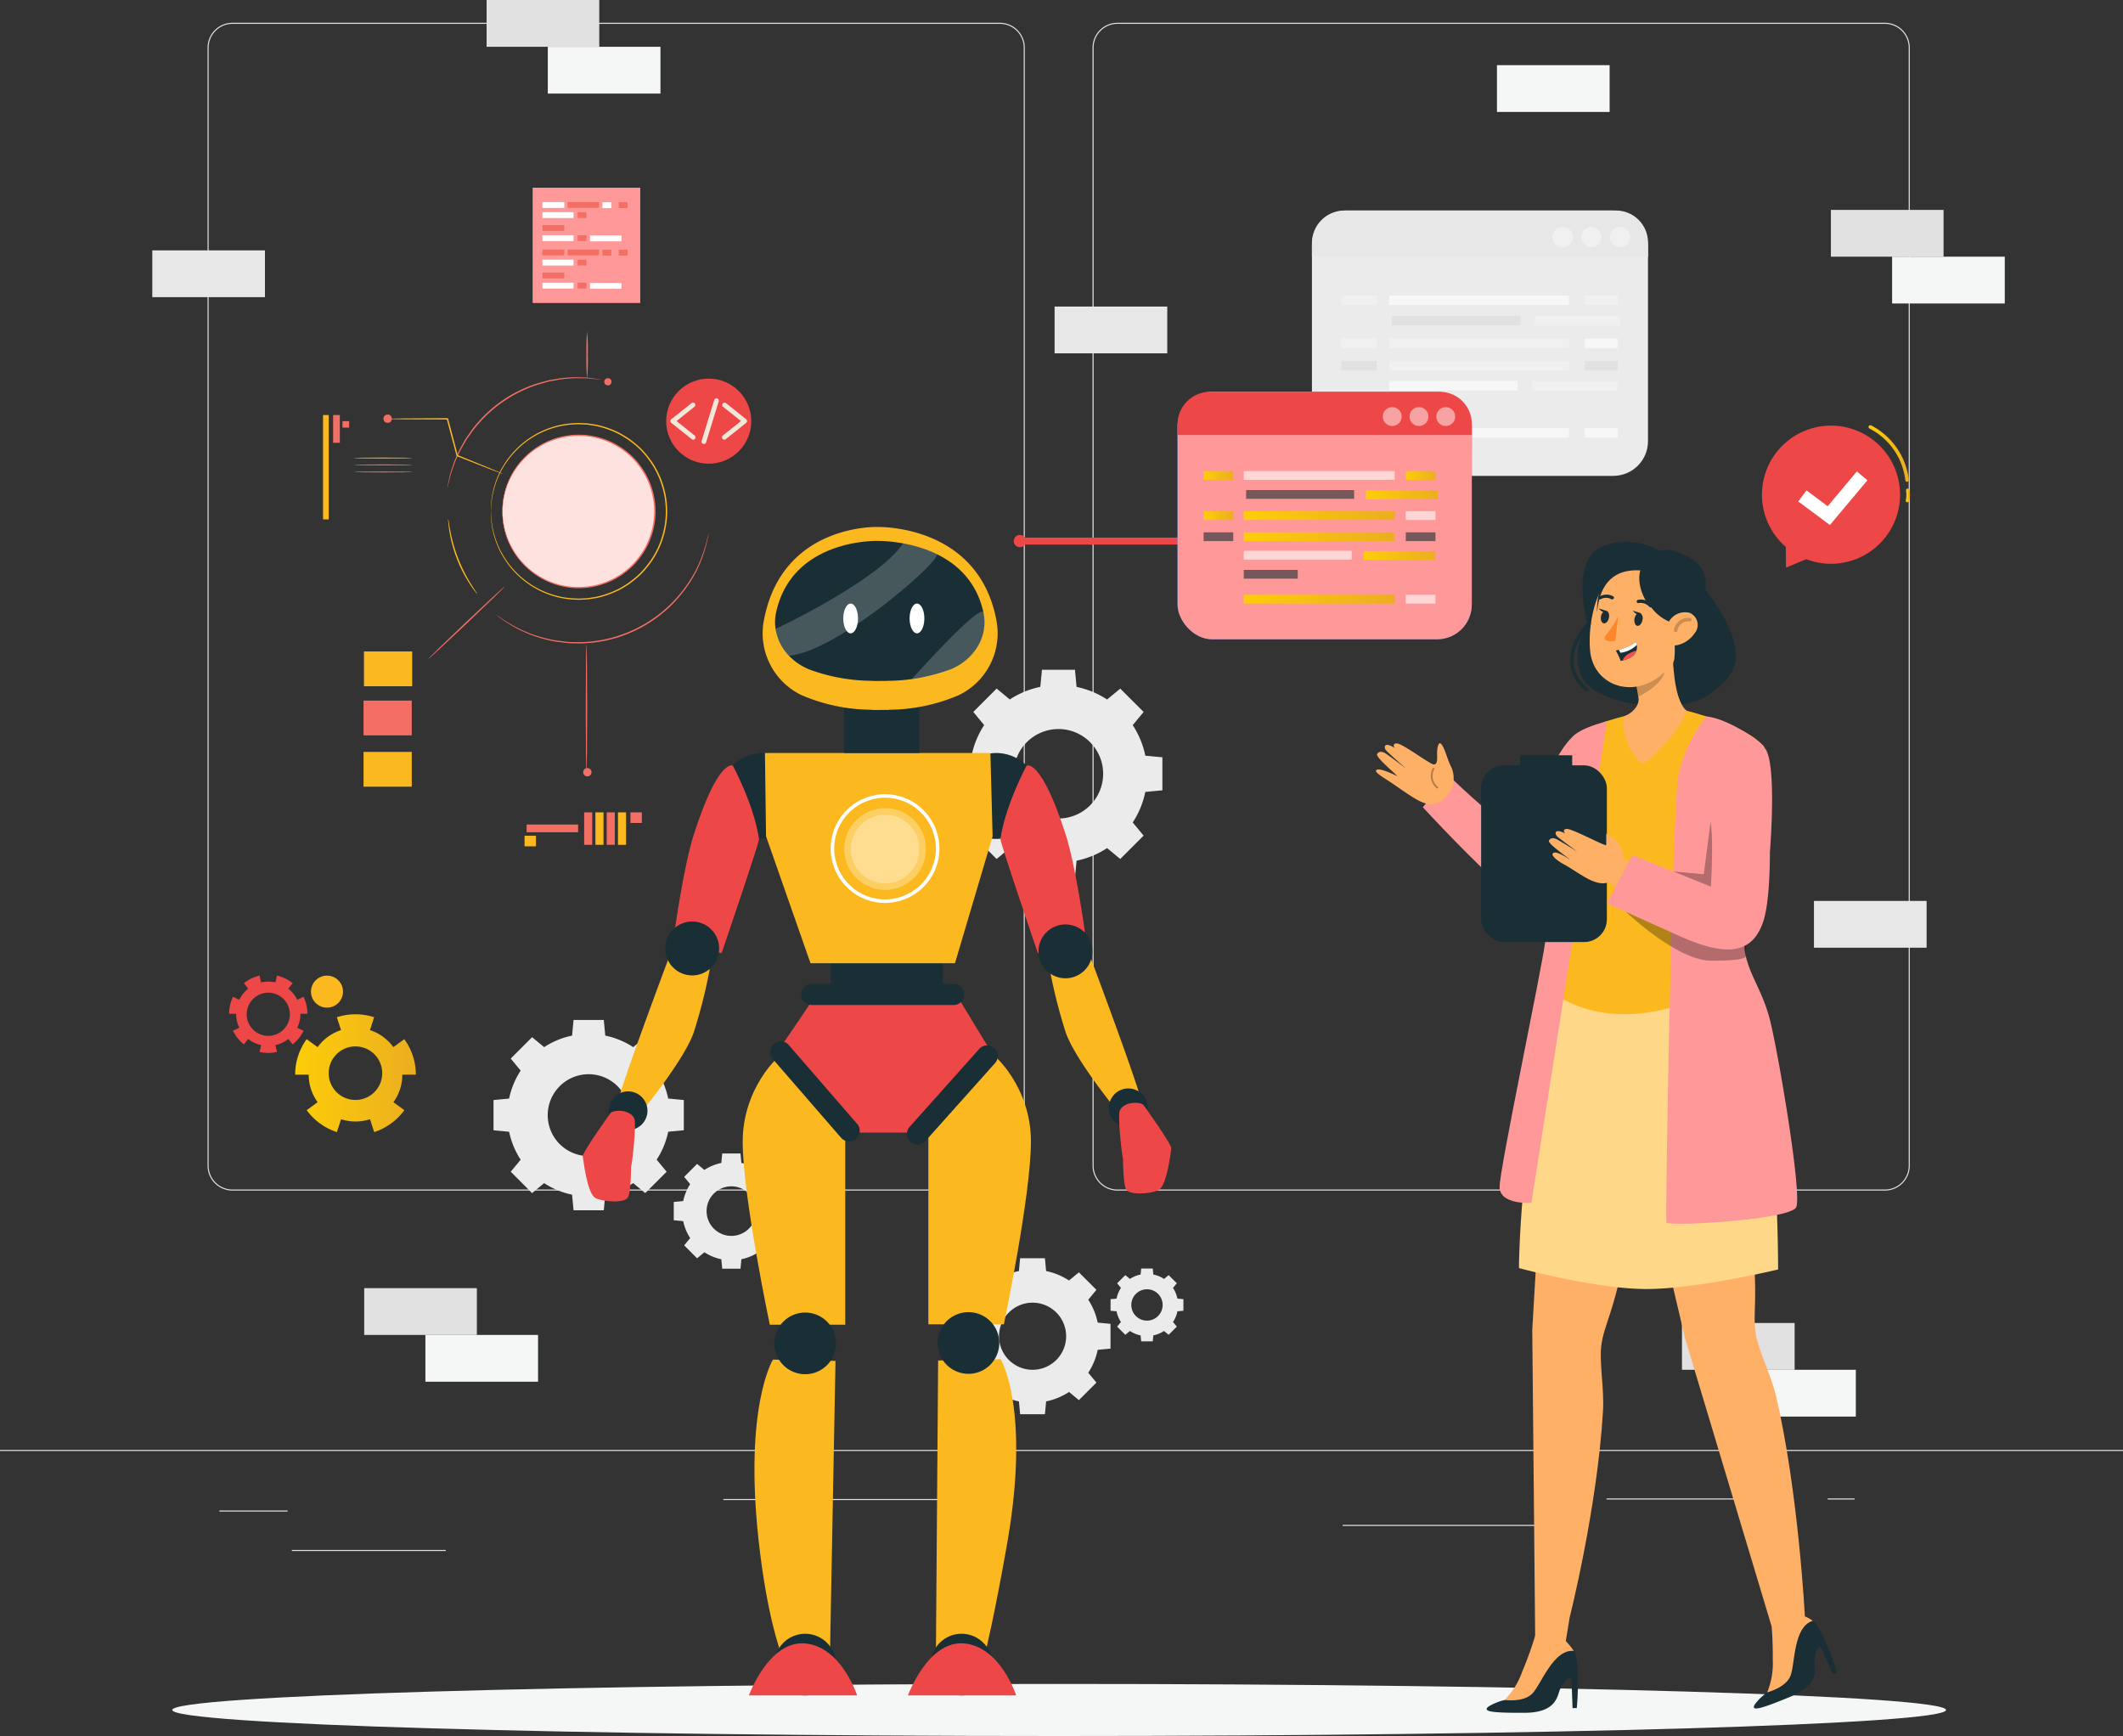 <svg xmlns="http://www.w3.org/2000/svg" xmlns:xlink="http://www.w3.org/1999/xlink" viewBox="0 0 301.789 246.745"><rect x="0" y="0" width="301.789" height="246.745" fill="#333333" stroke="none"/><defs><style>.cls-1{fill:#ee4747;}.cls-2{fill:#f3e7d9;}.cls-3{fill:#f36f63;}.cls-4{opacity:0.8;}.cls-12,.cls-17,.cls-28,.cls-29,.cls-5{fill:#fff;}.cls-6{fill:#fcb91f;}.cls-7{fill:#f99;}.cls-8{fill:#e1e1e1;}.cls-9{fill:#ebebeb;}.cls-10{fill:#e7e7e7;}.cls-11{fill:#fafbfb;}.cls-11,.cls-17{opacity:0.5;}.cls-12,.cls-18{opacity:0.6;}.cls-13{fill:#f0f0f0;}.cls-14{fill:#f5f6f6;}.cls-15,.cls-30,.cls-31,.cls-32,.cls-34,.cls-42,.cls-43{fill:none;}.cls-15{stroke:#ee4747;}.cls-15,.cls-30{stroke-miterlimit:10;}.cls-16{fill:#007cff;}.cls-18,.cls-27{fill:#192e35;}.cls-19{fill:url(#linear-gradient);}.cls-20{fill:url(#linear-gradient-2);}.cls-21{fill:url(#linear-gradient-3);}.cls-22{fill:url(#linear-gradient-4);}.cls-23{fill:url(#linear-gradient-5);}.cls-24{fill:url(#linear-gradient-6);}.cls-25{fill:url(#linear-gradient-7);}.cls-26{fill:url(#linear-gradient-8);}.cls-28,.cls-34,.cls-36,.cls-37,.cls-38{opacity:0.3;}.cls-29,.cls-39,.cls-43{opacity:0.2;}.cls-30{stroke:#fff;}.cls-30,.cls-31,.cls-32,.cls-42,.cls-43{stroke-width:0.5px;}.cls-31,.cls-32,.cls-34,.cls-42,.cls-43{stroke-linecap:round;stroke-linejoin:round;}.cls-31{stroke:url(#linear-gradient-9);}.cls-32{stroke:url(#linear-gradient-10);}.cls-33{fill:#ffb067;}.cls-34,.cls-43{stroke:#000;}.cls-34{stroke-width:0.25px;}.cls-35{fill:#ffd788;}.cls-38,.cls-39{isolation:isolate;}.cls-40{fill:#ff862a;}.cls-41{fill:#ff4f4d;}.cls-42{stroke:#192e35;}.cls-44{fill:url(#linear-gradient-11);}</style><linearGradient id="linear-gradient" x1="199.834" y1="67.578" x2="204.055" y2="67.578" gradientUnits="userSpaceOnUse"><stop offset="0" stop-color="#fdcd08"></stop><stop offset="1" stop-color="#ebae20"></stop></linearGradient><linearGradient id="linear-gradient-2" x1="171.093" y1="67.578" x2="175.313" y2="67.578" xlink:href="#linear-gradient"></linearGradient><linearGradient id="linear-gradient-3" x1="176.803" y1="73.28" x2="198.258" y2="73.28" xlink:href="#linear-gradient"></linearGradient><linearGradient id="linear-gradient-4" x1="171.093" y1="73.28" x2="175.313" y2="73.28" xlink:href="#linear-gradient"></linearGradient><linearGradient id="linear-gradient-5" x1="176.803" y1="85.166" x2="198.258" y2="85.166" xlink:href="#linear-gradient"></linearGradient><linearGradient id="linear-gradient-6" x1="176.803" y1="76.286" x2="198.258" y2="76.286" xlink:href="#linear-gradient"></linearGradient><linearGradient id="linear-gradient-7" x1="194.169" y1="70.328" x2="204.366" y2="70.328" xlink:href="#linear-gradient"></linearGradient><linearGradient id="linear-gradient-8" x1="193.835" y1="78.956" x2="204.032" y2="78.956" xlink:href="#linear-gradient"></linearGradient><linearGradient id="linear-gradient-9" x1="265.616" y1="64.457" x2="271.343" y2="64.457" xlink:href="#linear-gradient"></linearGradient><linearGradient id="linear-gradient-10" x1="271.035" y1="70.415" x2="271.363" y2="70.415" xlink:href="#linear-gradient"></linearGradient><linearGradient id="linear-gradient-11" x1="41.951" y1="152.534" x2="59.115" y2="152.534" xlink:href="#linear-gradient"></linearGradient></defs><title>Machine Learning</title><g id="Layer_2" data-name="Layer 2"><g id="Layer_1-2" data-name="Layer 1"><circle class="cls-1" cx="100.748" cy="59.861" r="6.048"></circle><path class="cls-2" d="M98.533,62.49a.332.332,0,0,1-.208-.073l-2.893-2.31a.334.334,0,0,1,0-.521l2.856-2.281a.333.333,0,1,1,.415.52l-2.53,2.021L98.741,61.9a.333.333,0,0,1-.208.593Z"></path><path class="cls-2" d="M102.963,62.49a.333.333,0,0,1-.208-.593l2.567-2.051-2.53-2.021a.333.333,0,1,1,.416-.52l2.856,2.281a.334.334,0,0,1,0,.521l-2.893,2.31A.334.334,0,0,1,102.963,62.49Z"></path><path class="cls-2" d="M100.1,63.1a.332.332,0,0,1-.363-.428l1.79-5.82a.333.333,0,0,1,.637.2l-1.79,5.82A.334.334,0,0,1,100.1,63.1Z"></path><circle class="cls-3" cx="82.259" cy="72.687" r="10.834"></circle><g class="cls-4"><circle class="cls-5" cx="82.259" cy="72.687" r="10.834"></circle></g><path class="cls-3" d="M100.747,75.752a.418.418,0,0,1-.012.1l-.056.289q-.084.4-.232,1.111a20.094,20.094,0,0,1-1.435,3.914,19.653,19.653,0,0,1-3.68,4.96,18.935,18.935,0,0,1-6.358,4.068,18.632,18.632,0,0,1-7.445,1.244,8.478,8.478,0,0,1-.864-.04l-.835-.1-.812-.1c-.265-.041-.524-.095-.778-.148a19.078,19.078,0,0,1-2.766-.821,18.164,18.164,0,0,1-3.7-1.925c-.409-.275-.714-.507-.917-.668l-.229-.186c-.05-.043-.075-.066-.073-.069a.483.483,0,0,1,.086.053l.24.17c.21.151.522.371.935.636a19.175,19.175,0,0,0,3.7,1.857,19.435,19.435,0,0,0,2.751.791c.253.051.51.1.773.141l.8.1.829.1a8.049,8.049,0,0,0,.855.035A18.626,18.626,0,0,0,88.9,90.008a18.927,18.927,0,0,0,6.3-4.015A19.826,19.826,0,0,0,98.887,81.1a21.369,21.369,0,0,0,1.485-3.87q.169-.7.268-1.1l.075-.285A.319.319,0,0,1,100.747,75.752Z"></path><path class="cls-3" d="M63.6,69.3a1.721,1.721,0,0,1,.047-.3l.172-.846.13-.612c.042-.225.138-.455.214-.711l.265-.813.147-.443.2-.45a15.489,15.489,0,0,1,.967-1.972c.2-.339.382-.71.626-1.054l.753-1.059a18.588,18.588,0,0,1,9.32-6.561l1.252-.351c.405-.114.815-.156,1.2-.234a15.363,15.363,0,0,1,2.183-.245l.49-.036.467.011.855.025c.266.015.515,0,.741.038l.62.085.854.123a1.791,1.791,0,0,1,.3.056,1.711,1.711,0,0,1-.3-.016l-.857-.086-.618-.067c-.225-.031-.474-.012-.739-.021l-.849-.01-.463,0-.487.042a15.911,15.911,0,0,0-2.163.268c-.383.081-.789.125-1.19.241l-1.237.356a18.724,18.724,0,0,0-9.23,6.5L66.513,62.2c-.245.338-.423.705-.628,1.039A15.721,15.721,0,0,0,64.9,65.18l-.2.444-.152.438-.278.8c-.08.252-.182.48-.229.7l-.145.605-.209.836A1.708,1.708,0,0,1,63.6,69.3Z"></path><path class="cls-3" d="M71.426,72.687s0-.059,0-.175L71.441,72l.014-.381c.012-.139.039-.291.061-.455a7.839,7.839,0,0,1,.211-1.127,10.256,10.256,0,0,1,1.182-2.906,10.9,10.9,0,0,1,7.336-5.162,10.938,10.938,0,0,1,5.736.461,11.315,11.315,0,0,1,1.426.624c.231.125.453.27.682.405a5.848,5.848,0,0,1,.66.453,9.967,9.967,0,0,1,2.313,2.318,10.565,10.565,0,0,1,1.566,3.01,10.816,10.816,0,0,1,0,6.9,10.548,10.548,0,0,1-1.565,3.012,12.342,12.342,0,0,1-1.073,1.266,12.161,12.161,0,0,1-1.241,1.052,5.643,5.643,0,0,1-.66.454c-.229.135-.451.28-.682.405a11.4,11.4,0,0,1-1.426.624,10.942,10.942,0,0,1-5.737.461,10.9,10.9,0,0,1-7.335-5.162,10.268,10.268,0,0,1-1.182-2.906,7.839,7.839,0,0,1-.211-1.127c-.022-.165-.049-.316-.061-.455l-.014-.381-.016-.516c0-.116,0-.176,0-.176s.01.06.019.176l.036.513.024.379c.015.138.045.288.07.452a7.925,7.925,0,0,0,.227,1.116,10.324,10.324,0,0,0,1.2,2.867,10.747,10.747,0,0,0,12.913,4.586,11.23,11.23,0,0,0,1.4-.616c.227-.123.444-.267.669-.4a5.45,5.45,0,0,0,.648-.447,9.832,9.832,0,0,0,2.27-2.281,10.4,10.4,0,0,0,1.534-2.958,10.643,10.643,0,0,0,0-6.775,10.376,10.376,0,0,0-1.534-2.957,9.832,9.832,0,0,0-2.27-2.281,5.431,5.431,0,0,0-.647-.446c-.225-.134-.442-.277-.669-.4a11.084,11.084,0,0,0-1.4-.616,10.776,10.776,0,0,0-12.913,4.585,10.347,10.347,0,0,0-1.2,2.868,7.9,7.9,0,0,0-.227,1.116c-.025.163-.055.313-.07.452L71.481,72l-.036.514C71.436,72.628,71.426,72.687,71.426,72.687Z"></path><path class="cls-6" d="M69.775,72.687s0-.068,0-.2l.02-.595.017-.438c.014-.161.046-.335.071-.525a8.915,8.915,0,0,1,.245-1.3,11.82,11.82,0,0,1,1.364-3.347,12.554,12.554,0,0,1,8.448-5.94,11.633,11.633,0,0,1,1.589-.189c.271-.01.544-.037.819-.033l.832.041c.139.009.28.008.42.026l.419.063c.28.046.565.078.847.136a13.668,13.668,0,0,1,3.319,1.207c.266.143.521.31.784.466a6.481,6.481,0,0,1,.76.522,14.161,14.161,0,0,1,1.428,1.211,14.325,14.325,0,0,1,1.235,1.457,12.188,12.188,0,0,1,1.8,3.465,12.446,12.446,0,0,1,0,7.942,12.2,12.2,0,0,1-1.8,3.467,14.325,14.325,0,0,1-1.235,1.457,13.915,13.915,0,0,1-1.429,1.211,6.35,6.35,0,0,1-.759.522c-.264.156-.519.323-.785.467a13.1,13.1,0,0,1-1.642.718,13.335,13.335,0,0,1-1.678.489c-.281.058-.566.09-.846.136l-.419.063c-.14.018-.281.017-.421.026l-.832.041c-.275,0-.548-.023-.819-.034a11.618,11.618,0,0,1-1.588-.188,12.558,12.558,0,0,1-8.449-5.941,11.822,11.822,0,0,1-1.363-3.346,8.793,8.793,0,0,1-.245-1.3c-.025-.19-.057-.364-.071-.524l-.017-.439-.02-.594c0-.134,0-.2,0-.2s.01.069.02.2l.04.593.027.436c.017.159.051.332.08.521a9.149,9.149,0,0,0,.261,1.287,11.894,11.894,0,0,0,1.384,3.308,12.474,12.474,0,0,0,8.383,5.835,11.5,11.5,0,0,0,1.568.181c.267.009.537.035.808.031l.821-.043c.137-.009.276-.008.414-.027l.413-.063c.276-.046.557-.078.834-.136a13.172,13.172,0,0,0,1.653-.485,12.861,12.861,0,0,0,1.616-.711c.262-.142.513-.307.772-.461a6.368,6.368,0,0,0,.747-.516,13.845,13.845,0,0,0,1.406-1.195,14,14,0,0,0,1.213-1.436A11.972,11.972,0,0,0,94.006,76.6a12.282,12.282,0,0,0,0-7.817,11.976,11.976,0,0,0-1.77-3.412,11.357,11.357,0,0,0-2.619-2.631,6.288,6.288,0,0,0-.748-.515c-.259-.154-.51-.319-.771-.461a12.925,12.925,0,0,0-1.616-.711,13.123,13.123,0,0,0-1.653-.485c-.277-.058-.557-.09-.833-.136l-.414-.064c-.137-.018-.276-.017-.414-.027l-.82-.042c-.272,0-.541.021-.808.031a11.464,11.464,0,0,0-1.568.18,12.476,12.476,0,0,0-8.384,5.836A11.931,11.931,0,0,0,70.2,69.649a9.092,9.092,0,0,0-.261,1.287c-.028.188-.063.361-.08.521l-.027.436-.04.592C69.785,72.619,69.775,72.687,69.775,72.687Z"></path><path class="cls-6" d="M63.71,73.76c.034,0,.1.644.3,1.672a22.288,22.288,0,0,0,2.938,7.574c.549.891.936,1.413.909,1.434a2.013,2.013,0,0,1-.3-.345c-.186-.229-.436-.574-.727-1.013a19.471,19.471,0,0,1-2.958-7.626c-.081-.52-.129-.944-.146-1.238A2.006,2.006,0,0,1,63.71,73.76Z"></path><rect class="cls-3" x="89.617" y="115.464" width="1.622" height="1.505" transform="translate(180.856 232.433) rotate(180)"></rect><rect class="cls-6" x="74.565" y="118.788" width="1.622" height="1.505" transform="translate(150.752 239.081) rotate(180)"></rect><rect class="cls-6" x="87.848" y="115.464" width="1.148" height="4.612" transform="translate(176.843 235.54) rotate(180)"></rect><rect class="cls-3" x="86.245" y="115.464" width="1.148" height="4.612" transform="translate(173.638 235.54) rotate(180)"></rect><rect class="cls-6" x="84.642" y="115.464" width="1.148" height="4.612" transform="translate(170.432 235.54) rotate(180)"></rect><rect class="cls-3" x="83.039" y="115.464" width="1.148" height="4.612" transform="translate(167.226 235.54) rotate(180)"></rect><rect class="cls-3" x="74.86" y="117.194" width="7.321" height="1.095" transform="translate(157.04 235.483) rotate(180)"></rect><path class="cls-3" d="M83.461,47.123a28.2,28.2,0,0,1,.1,3.35,28.18,28.18,0,0,1-.1,3.349,28.32,28.32,0,0,1-.1-3.349A28.345,28.345,0,0,1,83.461,47.123Z"></path><path class="cls-3" d="M60.882,93.659c-.038-.04,2.361-2.377,5.358-5.219s5.459-5.114,5.5-5.074-2.361,2.376-5.359,5.219S60.919,93.7,60.882,93.659Z"></path><rect class="cls-6" x="51.738" y="92.592" width="6.854" height="4.945" transform="translate(110.33 190.13) rotate(180)"></rect><rect class="cls-3" x="51.68" y="99.577" width="6.854" height="4.945" transform="translate(110.213 204.098) rotate(180)"></rect><rect class="cls-6" x="51.68" y="106.869" width="6.854" height="4.945" transform="translate(110.213 218.684) rotate(180)"></rect><rect class="cls-3" x="75.74" y="26.685" width="15.259" height="16.36"></rect><rect class="cls-7" x="75.74" y="26.685" width="15.259" height="16.36"></rect><rect class="cls-5" x="77.103" y="40.18" width="4.425" height="0.831"></rect><rect class="cls-3" x="82.11" y="40.18" width="1.259" height="0.831"></rect><rect class="cls-5" x="83.879" y="40.216" width="4.463" height="0.831"></rect><rect class="cls-3" x="77.103" y="38.741" width="3.112" height="0.831"></rect><rect class="cls-5" x="77.103" y="36.906" width="4.425" height="0.831"></rect><rect class="cls-3" x="82.11" y="36.906" width="1.259" height="0.831"></rect><rect class="cls-3" x="85.635" y="35.494" width="1.259" height="0.831"></rect><rect class="cls-3" x="87.957" y="35.494" width="1.259" height="0.831"></rect><rect class="cls-3" x="80.682" y="35.467" width="4.463" height="0.831"></rect><rect class="cls-3" x="77.103" y="35.467" width="3.112" height="0.831"></rect><rect class="cls-5" x="77.103" y="33.433" width="4.425" height="0.831"></rect><rect class="cls-3" x="82.11" y="33.433" width="1.259" height="0.831"></rect><rect class="cls-5" x="83.879" y="33.469" width="4.463" height="0.831"></rect><rect class="cls-3" x="77.103" y="31.994" width="3.112" height="0.831"></rect><rect class="cls-5" x="77.103" y="30.159" width="4.425" height="0.831"></rect><rect class="cls-3" x="82.11" y="30.159" width="1.259" height="0.831"></rect><rect class="cls-5" x="85.635" y="28.747" width="1.259" height="0.831"></rect><rect class="cls-3" x="87.957" y="28.747" width="1.259" height="0.831"></rect><rect class="cls-3" x="80.682" y="28.72" width="4.463" height="0.831"></rect><rect class="cls-5" x="77.103" y="28.72" width="3.112" height="0.831"></rect><path class="cls-6" d="M55.165,59.531a.6.6,0,0,1,.165-.018l.477-.016,1.773-.03,6.02-.034h.075l.02.073c.165.619.336,1.261.512,1.918l.874,3.311-.056-.063,4.657,1.9,1.335.563a3.284,3.284,0,0,1,.47.221,3.273,3.273,0,0,1-.493-.164l-1.355-.512-4.683-1.834-.044-.017-.013-.046c-.274-1.026-.573-2.144-.885-3.309l-.508-1.919.094.073L57.58,59.6l-1.773-.029-.477-.017A.6.6,0,0,1,55.165,59.531Z"></path><circle class="cls-3" cx="55.107" cy="59.512" r="0.592"></circle><path class="cls-3" d="M82.9,109.757a.593.593,0,1,0,.592-.592A.592.592,0,0,0,82.9,109.757Z"></path><path class="cls-3" d="M83.37,91.624c.055,0,.1,4.046.1,9.036s-.044,9.036-.1,9.036-.1-4.045-.1-9.036S83.315,91.624,83.37,91.624Z"></path><rect class="cls-6" x="45.923" y="58.989" width="0.807" height="14.834"></rect><rect class="cls-3" x="47.354" y="58.989" width="0.952" height="3.952"></rect><rect class="cls-3" x="48.682" y="59.861" width="0.952" height="0.917"></rect><path class="cls-3" d="M58.663,66.072c0,.037-1.873.068-4.182.068s-4.183-.031-4.183-.068,1.872-.067,4.183-.067S58.663,66.035,58.663,66.072Z"></path><path class="cls-3" d="M58.663,67.082c0,.037-1.873.068-4.182.068s-4.183-.031-4.183-.068,1.872-.067,4.183-.067S58.663,67.045,58.663,67.082Z"></path><path class="cls-6" d="M58.629,65.1c0,.037-1.873.067-4.183.067s-4.182-.03-4.182-.067,1.872-.067,4.182-.067S58.629,65.066,58.629,65.1Z"></path><path class="cls-3" d="M86.929,54.263a.516.516,0,1,1-.516-.516A.516.516,0,0,1,86.929,54.263Z"></path><path class="cls-8" d="M267.941,169.221H158.846a3.542,3.542,0,0,1-3.538-3.538V6.777a3.543,3.543,0,0,1,3.538-3.539H267.941a3.543,3.543,0,0,1,3.538,3.539V165.683A3.542,3.542,0,0,1,267.941,169.221ZM158.846,3.389a3.392,3.392,0,0,0-3.387,3.388V165.683a3.391,3.391,0,0,0,3.387,3.387H267.941a3.39,3.39,0,0,0,3.387-3.387V6.777a3.391,3.391,0,0,0-3.387-3.388Z"></path><path class="cls-8" d="M142.138,169.221H33.044a3.542,3.542,0,0,1-3.538-3.538V6.777a3.543,3.543,0,0,1,3.538-3.539H142.138a3.544,3.544,0,0,1,3.539,3.539V165.683A3.543,3.543,0,0,1,142.138,169.221ZM33.044,3.389a3.392,3.392,0,0,0-3.388,3.388V165.683a3.391,3.391,0,0,0,3.388,3.387H142.138a3.391,3.391,0,0,0,3.388-3.387V6.777a3.392,3.392,0,0,0-3.388-3.388Z"></path><rect class="cls-8" y="206.081" width="301.789" height="0.151"></rect><rect class="cls-8" x="31.188" y="214.691" width="9.693" height="0.151"></rect><rect class="cls-8" x="102.821" y="213.055" width="32.31" height="0.151"></rect><rect class="cls-8" x="41.485" y="220.298" width="21.88" height="0.151"></rect><rect class="cls-8" x="228.366" y="212.977" width="26.069" height="0.151"></rect><rect class="cls-8" x="259.812" y="212.977" width="3.821" height="0.151"></rect><rect class="cls-8" x="190.859" y="216.737" width="32.527" height="0.151"></rect><rect class="cls-9" x="186.494" y="29.923" width="47.773" height="37.715" rx="4.936"></rect><path class="cls-10" d="M191.121,29.923h38.6a4.546,4.546,0,0,1,4.546,4.546V36.5a0,0,0,0,1,0,0H186.494a0,0,0,0,1,0,0v-1.95A4.627,4.627,0,0,1,191.121,29.923Z"></path><path class="cls-11" d="M231.735,33.69a1.436,1.436,0,1,1-1.436-1.435A1.436,1.436,0,0,1,231.735,33.69Z"></path><circle class="cls-11" cx="226.219" cy="33.69" r="1.436"></circle><path class="cls-11" d="M223.575,33.69a1.436,1.436,0,1,1-1.436-1.435A1.436,1.436,0,0,1,223.575,33.69Z"></path><rect class="cls-12" x="197.461" y="41.997" width="25.56" height="1.339"></rect><rect class="cls-8" x="197.859" y="44.893" width="18.289" height="1.339"></rect><rect class="cls-13" x="225.283" y="41.997" width="4.671" height="1.339"></rect><rect class="cls-13" x="190.658" y="41.997" width="5.028" height="1.339"></rect><rect class="cls-13" x="197.461" y="48.111" width="25.56" height="1.339"></rect><rect class="cls-12" x="225.283" y="48.111" width="4.671" height="1.339"></rect><rect class="cls-13" x="190.658" y="48.111" width="5.028" height="1.339"></rect><rect class="cls-12" x="197.461" y="60.857" width="25.56" height="1.339"></rect><rect class="cls-12" x="225.283" y="60.857" width="4.671" height="1.339"></rect><rect class="cls-13" x="197.461" y="51.334" width="25.56" height="1.339"></rect><rect class="cls-8" x="225.283" y="51.334" width="4.671" height="1.339"></rect><rect class="cls-8" x="190.658" y="51.334" width="5.028" height="1.339"></rect><rect class="cls-13" x="218.15" y="44.946" width="12.149" height="1.339"></rect><rect class="cls-12" x="197.461" y="54.145" width="18.289" height="1.339"></rect><rect class="cls-13" x="217.752" y="54.198" width="12.149" height="1.339"></rect><rect class="cls-8" x="197.461" y="57.055" width="9.145" height="1.339"></rect><path class="cls-9" d="M139.9,103.062a12.538,12.538,0,0,0-1.791,4.341l-2.425.228v4.695l2.425.229A12.545,12.545,0,0,0,139.9,116.9l-1.548,1.871,3.32,3.32,1.87-1.549a12.552,12.552,0,0,0,4.342,1.792l.228,2.424h4.695l.229-2.424a12.548,12.548,0,0,0,4.341-1.792l1.87,1.549,3.32-3.32-1.548-1.871a12.548,12.548,0,0,0,1.792-4.341l2.424-.229v-4.695l-2.424-.228a12.54,12.54,0,0,0-1.792-4.341l1.548-1.871-3.32-3.32-1.87,1.549a12.536,12.536,0,0,0-4.341-1.792L152.81,95.2h-4.695l-.228,2.424a12.55,12.55,0,0,0-4.342,1.791l-1.87-1.548-3.32,3.32Zm15.054,2.423a6.356,6.356,0,1,1-8.989,0A6.355,6.355,0,0,1,154.957,105.485Z"></path><path class="cls-9" d="M74.013,152.169a11.475,11.475,0,0,0-1.64,3.973l-2.218.208v4.3l2.219.209a11.472,11.472,0,0,0,1.64,3.973L72.6,166.54l3.038,3.038,1.711-1.417a11.464,11.464,0,0,0,3.973,1.64l.209,2.218h4.3l.21-2.218a11.472,11.472,0,0,0,3.973-1.64l1.711,1.417,3.038-3.038-1.417-1.711a11.5,11.5,0,0,0,1.64-3.973l2.218-.209v-4.3l-2.218-.209a11.5,11.5,0,0,0-1.64-3.972l1.417-1.712-3.038-3.038-1.712,1.417a11.479,11.479,0,0,0-3.972-1.64l-.209-2.218h-4.3l-.209,2.218a11.49,11.49,0,0,0-3.972,1.64l-1.712-1.417L72.6,150.457Zm13.775,2.217a5.816,5.816,0,1,1-8.225,0A5.816,5.816,0,0,1,87.788,154.386Z"></path><path class="cls-9" d="M138.856,184.73a9.408,9.408,0,0,0-1.344,3.258l-1.82.171v3.524l1.82.171a9.416,9.416,0,0,0,1.344,3.258l-1.162,1.4,2.492,2.492,1.4-1.162a9.408,9.408,0,0,0,3.258,1.344l.171,1.82h3.523l.172-1.819a9.408,9.408,0,0,0,3.258-1.344l1.4,1.162,2.491-2.492-1.162-1.4a9.416,9.416,0,0,0,1.344-3.258l1.819-.172v-3.523l-1.82-.171a9.408,9.408,0,0,0-1.344-3.258l1.162-1.4-2.492-2.492-1.4,1.162a9.416,9.416,0,0,0-3.258-1.344l-.171-1.82h-3.524l-.171,1.82A9.408,9.408,0,0,0,141.589,182l-1.4-1.162-2.492,2.491Zm11.3,1.818a4.77,4.77,0,1,1-6.745,0A4.772,4.772,0,0,1,150.153,186.548Z"></path><path class="cls-9" d="M98.113,168.305a6.946,6.946,0,0,0-.993,2.406l-1.344.126v2.6l1.344.127a6.941,6.941,0,0,0,.993,2.405l-.858,1.037,1.839,1.84,1.037-.858a6.955,6.955,0,0,0,2.406.992l.126,1.344h2.6l.126-1.344a6.955,6.955,0,0,0,2.406-.992l1.037.858,1.839-1.84-.858-1.037a6.941,6.941,0,0,0,.993-2.405l1.343-.127v-2.6l-1.344-.126a6.946,6.946,0,0,0-.993-2.406l.858-1.036-1.839-1.84-1.037.858a6.938,6.938,0,0,0-2.406-.993l-.126-1.343h-2.6l-.126,1.343a6.938,6.938,0,0,0-2.406.993l-1.037-.858-1.839,1.84Zm8.342,1.343a3.522,3.522,0,1,1-4.981,0A3.523,3.523,0,0,1,106.455,169.648Z"></path><path class="cls-9" d="M159.345,183.053a4.4,4.4,0,0,0-.628,1.522l-.849.08V186.3l.849.08a4.406,4.406,0,0,0,.628,1.521l-.543.655,1.164,1.164.655-.543a4.406,4.406,0,0,0,1.521.628l.08.849h1.646l.08-.849a4.406,4.406,0,0,0,1.521-.628l.655.543,1.164-1.164-.543-.655a4.406,4.406,0,0,0,.628-1.521l.849-.08v-1.645l-.849-.081a4.406,4.406,0,0,0-.628-1.521l.543-.655-1.164-1.163-.655.542a4.406,4.406,0,0,0-1.521-.628l-.08-.849h-1.646l-.08.849a4.406,4.406,0,0,0-1.521.628l-.655-.542L158.8,182.4Zm5.275.849a2.227,2.227,0,1,1-3.15,0A2.227,2.227,0,0,1,164.62,183.9Z"></path><rect class="cls-14" x="212.796" y="9.262" width="16.015" height="6.65"></rect><rect class="cls-10" x="21.649" y="35.586" width="16.015" height="6.65"></rect><rect class="cls-10" x="257.858" y="128.05" width="16.015" height="6.65"></rect><rect class="cls-10" x="149.913" y="43.571" width="16.015" height="6.65"></rect><rect class="cls-8" x="260.267" y="29.834" width="16.015" height="6.65"></rect><rect class="cls-14" x="268.967" y="36.484" width="16.015" height="6.65"></rect><rect class="cls-8" x="69.171" width="16.015" height="6.65"></rect><rect class="cls-14" x="77.871" y="6.65" width="16.015" height="6.65"></rect><rect class="cls-8" x="51.771" y="183.087" width="16.015" height="6.65"></rect><rect class="cls-14" x="60.471" y="189.737" width="16.015" height="6.65"></rect><rect class="cls-8" x="239.094" y="188.041" width="16.015" height="6.65"></rect><rect class="cls-14" x="247.794" y="194.691" width="16.015" height="6.65"></rect><path class="cls-14" d="M276.634,243.043c0,2.044-56.444,3.7-126.072,3.7s-126.073-1.658-126.073-3.7,56.445-3.7,126.073-3.7S276.634,241,276.634,243.043Z"></path><path class="cls-1" d="M145.851,76.906a.872.872,0,1,1-.872-.872A.872.872,0,0,1,145.851,76.906Z"></path><line class="cls-15" x1="145.486" y1="76.906" x2="168.888" y2="76.906"></line><rect class="cls-16" x="167.39" y="55.693" width="41.828" height="35.173" rx="4.936"></rect><rect class="cls-7" x="167.39" y="55.693" width="41.828" height="35.173" rx="4.936"></rect><path class="cls-1" d="M172.017,55.693h32.656a4.546,4.546,0,0,1,4.546,4.546v1.588a0,0,0,0,1,0,0H167.39a0,0,0,0,1,0,0V60.32A4.627,4.627,0,0,1,172.017,55.693Z"></path><path class="cls-17" d="M206.856,59.207a1.339,1.339,0,1,1-1.339-1.339A1.339,1.339,0,0,1,206.856,59.207Z"></path><path class="cls-17" d="M203.051,59.207a1.339,1.339,0,1,1-1.339-1.339A1.34,1.34,0,0,1,203.051,59.207Z"></path><path class="cls-17" d="M199.246,59.207a1.339,1.339,0,1,1-1.339-1.339A1.34,1.34,0,0,1,199.246,59.207Z"></path><rect class="cls-12" x="176.803" y="66.954" width="21.455" height="1.248"></rect><rect class="cls-18" x="177.137" y="69.655" width="15.351" height="1.248"></rect><rect class="cls-19" x="199.834" y="66.954" width="4.22" height="1.248"></rect><rect class="cls-20" x="171.093" y="66.954" width="4.22" height="1.248"></rect><rect class="cls-21" x="176.803" y="72.655" width="21.455" height="1.248"></rect><rect class="cls-12" x="199.834" y="72.655" width="4.22" height="1.248"></rect><rect class="cls-22" x="171.093" y="72.655" width="4.22" height="1.248"></rect><rect class="cls-23" x="176.803" y="84.542" width="21.455" height="1.248"></rect><rect class="cls-12" x="199.834" y="84.542" width="4.22" height="1.248"></rect><rect class="cls-24" x="176.803" y="75.661" width="21.455" height="1.249"></rect><rect class="cls-18" x="199.834" y="75.661" width="4.22" height="1.249"></rect><rect class="cls-18" x="171.093" y="75.661" width="4.22" height="1.249"></rect><rect class="cls-25" x="194.169" y="69.704" width="10.197" height="1.249"></rect><rect class="cls-12" x="176.803" y="78.283" width="15.351" height="1.249"></rect><rect class="cls-26" x="193.835" y="78.332" width="10.197" height="1.248"></rect><rect class="cls-18" x="176.803" y="80.997" width="7.676" height="1.248"></rect><circle class="cls-27" cx="141.614" cy="113.133" r="6.108" transform="translate(-13.455 206.98) rotate(-69.803)"></circle><path class="cls-1" d="M151.488,118.616c1.443,4.489,2.726,13.789,2.726,13.789-1.377,2.288-6.689,3.046-6.689,3.046s-5.38-15.757-5.313-16.21c.714-4.853,3.721-10.426,3.721-10.426S147.967,107.664,151.488,118.616Z"></path><path class="cls-6" d="M154.964,135.939s7.466,19.925,7.164,20.4-3.554,1.278-3.554,1.278-5.758-7.075-7.068-10.839a75.214,75.214,0,0,1-2.284-9.01Z"></path><path class="cls-27" d="M163.143,157.459a2.754,2.754,0,1,1-2.754-2.754A2.754,2.754,0,0,1,163.143,157.459Z"></path><circle class="cls-27" cx="151.456" cy="135.22" r="3.829"></circle><path class="cls-1" d="M159.639,164.674c-.148-.288-.805-6.13-.448-6.85.67-1.35,3.022-1.233,3.382-.74s4.023,5.629,3.932,6.155-.623,5.338-1.817,5.915-4.173.744-4.616-.121S159.639,164.674,159.639,164.674Z"></path><circle class="cls-27" cx="108.497" cy="113.133" r="6.108" transform="translate(-26.456 192.872) rotate(-76.776)"></circle><path class="cls-1" d="M98.623,118.616c-1.443,4.489-2.726,13.789-2.726,13.789,1.377,2.288,6.688,3.046,6.688,3.046s5.38-15.757,5.313-16.21c-.714-4.853-3.721-10.426-3.721-10.426S102.143,107.664,98.623,118.616Z"></path><path class="cls-6" d="M95.147,135.939s-7.467,19.925-7.165,20.4,3.555,1.278,3.555,1.278,5.758-7.075,7.067-10.839a75.1,75.1,0,0,0,2.285-9.01Z"></path><path class="cls-27" d="M86.529,157.874a2.754,2.754,0,1,0,2.754-2.754A2.754,2.754,0,0,0,86.529,157.874Z"></path><path class="cls-27" d="M102.225,134.808A3.829,3.829,0,1,1,98.4,130.98,3.828,3.828,0,0,1,102.225,134.808Z"></path><path class="cls-1" d="M89.71,165.806c.147-.288.805-6.13.448-6.85-.671-1.35-3.023-1.233-3.383-.74s-4.023,5.629-3.932,6.155.623,5.338,1.817,5.915,4.174.744,4.617-.121S89.71,165.806,89.71,165.806Z"></path><rect class="cls-27" x="118.081" y="130.98" width="15.97" height="14.145"></rect><polygon class="cls-6" points="108.739 107.025 108.895 118.866 115.217 136.911 135.75 136.911 141.101 118.866 140.788 107.025 108.739 107.025"></polygon><polygon class="cls-1" points="111.268 148.389 115.344 142.387 136.561 142.387 140.363 148.639 129.146 160.98 122.188 160.98 111.268 148.389"></polygon><path class="cls-27" d="M113.9,141.341h0a1.51,1.51,0,0,1,1.509-1.509h20.142a1.509,1.509,0,0,1,1.508,1.509h0a1.508,1.508,0,0,1-1.508,1.508H115.413A1.509,1.509,0,0,1,113.9,141.341Z"></path><circle class="cls-28" cx="125.816" cy="120.674" r="5.811"></circle><circle class="cls-28" cx="125.816" cy="120.674" r="4.874"></circle><rect class="cls-27" x="120.004" y="98.944" width="10.685" height="8.081"></rect><path class="cls-6" d="M141.639,88.156C139.246,75.461,126.817,74.9,124.83,74.9h0s-13.637-.546-16.24,13.261A9.759,9.759,0,0,0,113.933,98.8a25.614,25.614,0,0,0,10.013,2.08v.027c.4.006.787.005,1.169,0s.77,0,1.169,0l0-.027A25.6,25.6,0,0,0,136.3,98.8,9.758,9.758,0,0,0,141.639,88.156Z"></path><path class="cls-27" d="M139.794,87.027c-2.134-9.713-13.215-10.14-14.987-10.145h0s-12.159-.417-14.48,10.146c-.73,3.324,1.2,6.7,4.765,8.145a26.093,26.093,0,0,0,8.927,1.592v.02q.532.006,1.042,0c.34,0,.686,0,1.042,0v-.02a26.071,26.071,0,0,0,8.928-1.592C138.6,93.729,140.525,90.351,139.794,87.027Z"></path><ellipse class="cls-5" cx="120.921" cy="87.903" rx="1.049" ry="2.114"></ellipse><path class="cls-5" d="M131.4,87.9c0,1.167-.469,2.114-1.049,2.114s-1.05-.947-1.05-2.114.47-2.114,1.05-2.114S131.4,86.736,131.4,87.9Z"></path><path class="cls-29" d="M110.249,89.4s14.588-6.859,18.131-12.169a16.908,16.908,0,0,1,4.765,1.517c1.1.486-13.921,13.842-20.991,14.451C112.154,93.2,110.263,91.241,110.249,89.4Z"></path><path class="cls-29" d="M129.64,96.492s9.545-10.688,10.154-9.465C140.231,87.9,140.866,95.449,129.64,96.492Z"></path><circle class="cls-30" cx="125.811" cy="120.61" r="7.477" transform="translate(-21.016 214.509) rotate(-76.391)"></circle><path class="cls-6" d="M111.219,149.844c-.412,0-5.644,4.741-5.644,12.444s3.852,26,3.852,26h10.728V160.347Z"></path><path class="cls-6" d="M109.876,193.246s-4.11,6.576-2.055,25.538c1.167,10.767,3.1,15.875,3.1,15.875h7.072l.778-41.231Z"></path><path class="cls-27" d="M121.687,161.865h0a1.509,1.509,0,0,1-2.128-.151L109.836,150.5a1.509,1.509,0,0,1,.152-2.128h0a1.509,1.509,0,0,1,2.128.151l9.723,11.212A1.509,1.509,0,0,1,121.687,161.865Z"></path><path class="cls-27" d="M114.458,195.321h0a4.381,4.381,0,0,1-4.382-4.381h0a4.382,4.382,0,0,1,4.382-4.382h0a4.381,4.381,0,0,1,4.381,4.382h0A4.38,4.38,0,0,1,114.458,195.321Z"></path><path class="cls-27" d="M114.458,240.975h0a4.381,4.381,0,0,1-4.382-4.381h0a4.382,4.382,0,0,1,4.382-4.382h0a4.381,4.381,0,0,1,4.381,4.382h0A4.38,4.38,0,0,1,114.458,240.975Z"></path><path class="cls-1" d="M106.455,240.975s2.85-7.852,8-7.389,7.39,7.389,7.39,7.389Z"></path><path class="cls-6" d="M140.906,149.787c.413,0,5.644,4.741,5.644,12.443s-3.851,26-3.851,26H131.97V160.289Z"></path><path class="cls-6" d="M142.25,193.189s4.3,6.991.9,26.306c-1.864,10.582-3.033,15.164-3.033,15.164h-7.072l.312-41.289Z"></path><path class="cls-27" d="M129.434,162.284h0a1.509,1.509,0,0,1-.12-2.13l9.888-11.066a1.508,1.508,0,0,1,2.13-.12h0a1.509,1.509,0,0,1,.12,2.13l-9.888,11.067A1.509,1.509,0,0,1,129.434,162.284Z"></path><path class="cls-27" d="M137.668,195.264h0a4.381,4.381,0,0,0,4.381-4.381h0a4.381,4.381,0,0,0-4.381-4.382h0a4.382,4.382,0,0,0-4.382,4.382h0A4.382,4.382,0,0,0,137.668,195.264Z"></path><path class="cls-27" d="M136.688,240.975h0a4.38,4.38,0,0,0,4.381-4.381h0a4.381,4.381,0,0,0-4.381-4.382h0a4.382,4.382,0,0,0-4.382,4.382h0A4.381,4.381,0,0,0,136.688,240.975Z"></path><path class="cls-1" d="M129.065,240.975s2.85-7.852,8-7.389,7.39,7.389,7.39,7.389Z"></path><path class="cls-1" d="M269.5,73.684a9.816,9.816,0,1,0-15.651,4.043l.041,2.948,2.876-1.2c.051.02.1.045.15.064A9.815,9.815,0,0,0,269.5,73.684Z"></path><path class="cls-31" d="M265.866,60.685a9.729,9.729,0,0,1,5.227,7.544"></path><path class="cls-32" d="M271.194,69.69a3.561,3.561,0,0,1-.039,1.45"></path><polygon class="cls-5" points="260.125 74.624 255.627 71.274 256.796 69.704 259.812 71.95 263.957 67.005 265.457 68.262 260.125 74.624"></polygon><path class="cls-7" d="M223.344,104.907c-3.695,3.865-6.136,13.65-6.458,13.883-1.188.859-10.939-8.536-10.939-8.536l-3.687,4.478s4.4,4.821,9.472,9.663c5.231,5,7.788,5.476,10.552,1.5,2.533-3.643,8.365-16.264,8.365-16.264Z"></path><path class="cls-33" d="M206.456,111.86a4.059,4.059,0,0,0-.116-2.755c-.626-1.2-.806-2.324-1.333-3.183s-.747.483-.72,1.221.051,1.575-.507,1.506-4.423-2.972-5.207-2.98-.306.657-.306.657-.957-.679-1.33-.373c-.1.079-.193.421.195.8.873.851,2.8,2.542,2.8,2.542-.108-.1-2.631-2.017-3.047-2.255-.543-.311-.957-.181-1.127.14-.242.456,2.805,2.94,2.861,3.135,0,0-2.249-1.149-2.875-.918s.855,1.075,1.924,1.781c.979.648,2.818,1.986,3.878,2.548,1.306.693,2.338.864,3.436.017A4.7,4.7,0,0,0,206.456,111.86Z"></path><path class="cls-34" d="M203.773,109.255a2.147,2.147,0,0,0,.542,2.688"></path><path class="cls-33" d="M217.815,189.011l.421,44.551.157,4.653,3.41-.193,1.324-8.118s3.912-15.439,4.744-29.36c.188-3.207-.573-6.946-.218-9.478.309-2.222,1.187-3.612,2.43-8.625,1.5-6.088,3.044-14.236,2.664-20.589,0,0,6.514-6.8,4.845-16.078l-16.987-4.515Z"></path><path class="cls-27" d="M211.649,242.52a8.08,8.08,0,0,1,2.267-.9h0s2.466-1.8,3.742-7.285l3.209-.591a3.165,3.165,0,0,1,2.857.887,1.2,1.2,0,0,1,.2.325,11.142,11.142,0,0,1,.295,1.767,38.811,38.811,0,0,1-.076,6.051h-.6l-.142-3.8c0-1.291-1.4.209-1.8,1.587s-1.229,2.885-4.962,2.885C212.344,243.458,210.535,243.314,211.649,242.52Z"></path><path class="cls-33" d="M218.268,232.365a52.043,52.043,0,0,1-1.905,5.287,10.623,10.623,0,0,1-2.485,3.967s2.79.411,4.028-1,2.99-6.254,5.818-5.965a11.443,11.443,0,0,0-1.257-1.522C222.01,232.625,218.268,232.365,218.268,232.365Z"></path><path class="cls-33" d="M228.591,143.689,239.55,190.28l12.295,40.9,4.721-1.431s-.912-17.72-4.093-31.3c-.731-3.13-2.537-6.494-2.913-9.026-.34-2.217.112-3.8-.142-8.975-.3-6.256-1.131-14.521-3.323-20.487,0,0,4.3-8.382.061-16.794Z"></path><path class="cls-27" d="M249.475,242.217a8.092,8.092,0,0,1,1.758-1.691h0s1.606-2.594.715-8.158l2.749-1.76a3.164,3.164,0,0,1,2.98-.257,1.235,1.235,0,0,1,.308.225,11.326,11.326,0,0,1,.94,1.525,38.87,38.87,0,0,1,2.215,5.632l-.556.227-1.567-3.466c-.488-1.195-1.218.722-1.068,2.149s-.048,3.135-3.505,4.545C250.473,242.823,248.743,243.372,249.475,242.217Z"></path><path class="cls-33" d="M251.769,230.315a51.918,51.918,0,0,1,.233,5.614,10.632,10.632,0,0,1-.8,4.612s2.739-.673,3.354-2.443.408-6.919,3.136-7.72a4.9,4.9,0,0,0-1.122-.633C255.949,229.443,251.769,230.315,251.769,230.315Z"></path><path class="cls-35" d="M215.928,179.536v.7s10.857,2.958,18.046,2.978,18.788-2.78,18.788-2.78.095-23.576-3.582-33.673c-3.662-10.057-8.375-14.55-8.375-14.55l-19.529,4.778c-1.87,4.065-2.616,12.344-3.268,20.974A154.959,154.959,0,0,0,215.928,179.536Z"></path><g class="cls-36"><path d="M223.336,109.147a10.684,10.684,0,0,0-1.1,2.589,23.188,23.188,0,0,0-.627,4.12l1.881.542C223.42,113.883,223.409,111.662,223.336,109.147Z"></path></g><path class="cls-6" d="M247.921,116.634l2.685-10.553c-1.958-2.922-11.236-5.168-11.236-5.168l-6.382.349s-2.453.548-4.553,1.233c-2.8.914-4.32,1.649-4.989,3.2,0,0-1.17,3.447-.466,10.55.193,1.953.635,12.261.09,15.616l-3.421,8.512c11.662,9.082,26.7-1.039,26.7-1.039-.524-1.6-2.332-4.867-2.569-6.434.172-2,.733-3.313,1.58-6.814C245.526,125.415,247.637,117.291,247.921,116.634Z"></path><path class="cls-7" d="M217.69,170.966s-4.518.323-4.518-2.267,5.831-30.109,6.477-34.8,3.695-28.977,3.695-28.977c1.023-1.207,3.047-1.821,5.091-2.423Z"></path><path class="cls-37" d="M222.75,125.2s-4.477-2.365-4.816-3.381a3.76,3.76,0,0,1,2.3-4.98c1.033-.414,2.85.518,2.85.518v7.375Z"></path><path class="cls-7" d="M242.579,101.832a19.651,19.651,0,0,0-4.029,8.655c-.834,4.976-1.853,62.607-1.668,63.255s17.512-.37,18.438-2.131-2.687-22.885-3.8-26.962-2.9-6.112-3.476-9.358c-.592-3.308,2.9-30.373,2.731-29.065C251.051,105.915,245.912,102.164,242.579,101.832Z"></path><path class="cls-38" d="M230.365,128.892s7.714,7.619,12.852,7.657,4.96-.624,4.96-.624v-2.249Z"></path><path class="cls-38" d="M237.865,123.862l4.328.4.984-7.532s1.037,9.562.46,9.882S237.865,123.862,237.865,123.862Z"></path><rect class="cls-27" x="210.545" y="108.783" width="17.873" height="25.113" rx="3.229"></rect><polygon class="cls-33" points="229.634 126.076 228.674 125.291 230.649 122.002 231.555 122.452 229.634 126.076"></polygon><path class="cls-33" d="M230.336,120.37a4.966,4.966,0,0,0-2-1.883l-.008,1.649c-.532-.016-4.876-2.38-5.616-2.318s-.23.646-.23.646-.963-.556-1.287-.234c-.084.083-.145.414.254.736.9.725,2.861,2.149,2.861,2.149-.111-.084-2.659-1.669-3.072-1.856-.539-.245-.918-.086-1.05.232-.188.451,2.9,2.523,2.974,2.7,0,0-1.741-1.253-2.31-.98s.483,1.12,1.554,1.692c.981.524,2.768,1.809,3.817,2.245,1.292.537,2.281.607,3.241-.288a4.465,4.465,0,0,0,1.227-1.905A3.842,3.842,0,0,0,230.336,120.37Z"></path><path class="cls-7" d="M250.776,106.226c-3.067-2.806-5.567-.471-6.816,1.177-2,2.653-.665,10.081-.665,10.081l.014.006a81.866,81.866,0,0,1-.107,8.53l-11.149-4.507-3.634,6.855s4.094,1.886,10.392,4.7c6.6,2.948,10.262,2.548,11.82-2.037.768-2.261.956-6.519.967-9.971h0S252.685,107.968,250.776,106.226Z"></path><rect class="cls-27" x="216.084" y="107.349" width="7.408" height="2.085"></rect><path class="cls-27" d="M239.093,82.859c2.475.916,8.638,11.258,4.719,15.2S226.8,100.426,224.9,96.274a7.081,7.081,0,0,1,.852-7.334s-2.834-9.425,2.181-11.355a9.45,9.45,0,0,1,8.987,1.39S236.617,81.942,239.093,82.859Z"></path><path class="cls-33" d="M237.819,92.994l-2.857.679,0,0-2.727,1.361,0,.129.686,4.074c.133,1.215-1.113,2.222-1.914,2.511-.449.38-.433,3.683,1.949,6.419.77.884,1.932-.645,2.814-1.483,3.614-3.805,3.963-5.682,3.963-5.682C238.271,99.788,237.817,95.7,237.819,92.994Z"></path><path class="cls-39" d="M232.881,99.033s4.259-2.046,3.742-4.287l-3.986,2.843Z"></path><path class="cls-33" d="M240.013,86.941c-.918,4.753-1.2,6.776-3.894,9.024-4.054,3.374-9.56,1.473-10.073-3.406-.426-4.387,1.12-11.413,5.963-12.922A6.194,6.194,0,0,1,240.013,86.941Z"></path><path class="cls-27" d="M234.65,86.334a.21.21,0,0,1-.167-.067,1.719,1.719,0,0,0-1.554-.55.213.213,0,0,1-.264-.18.265.265,0,0,1,.2-.287,2.148,2.148,0,0,1,1.973.673.244.244,0,0,1-.024.338A.258.258,0,0,1,234.65,86.334Z"></path><path class="cls-27" d="M227.334,85.187a.173.173,0,0,1-.1-.113.265.265,0,0,1,.146-.3,1.992,1.992,0,0,1,1.968,0,.22.22,0,0,1,.026.311.228.228,0,0,1-.307.079,1.6,1.6,0,0,0-1.561.018A.208.208,0,0,1,227.334,85.187Z"></path><path class="cls-40" d="M230.045,87.575a16.953,16.953,0,0,1-1.858,2.84.372.372,0,0,0,.126.583,2.382,2.382,0,0,0,1.293.106Z"></path><path class="cls-27" d="M233.192,87.151c.007-.007.014-.008.021-.015l-1.086-.336a1.282,1.282,0,0,0,.54.474,1.285,1.285,0,0,0-.329.728c-.067.512.136.938.455.952s.63-.388.7-.9A.892.892,0,0,0,233.192,87.151Z"></path><path class="cls-27" d="M228.383,86.825l0,0-1.087-.336a1.209,1.209,0,0,0,.6.488,1.231,1.231,0,0,0-.322.7c-.066.5.138.909.455.923s.628-.376.694-.871C228.787,87.289,228.636,86.917,228.383,86.825Z"></path><path class="cls-27" d="M229.693,92.461a11.124,11.124,0,0,1,.694,1.479c.095-.02.19-.039.284-.064,1.282-.3,1.786-.866,1.955-1.4a1.7,1.7,0,0,0,.04-.8,1.6,1.6,0,0,0-.134-.437,6.3,6.3,0,0,1-2.4,1.113C229.863,92.427,229.693,92.461,229.693,92.461Z"></path><path class="cls-5" d="M230.129,92.351l.216.431a3.994,3.994,0,0,0,2.321-1.107,1.6,1.6,0,0,0-.134-.437A6.3,6.3,0,0,1,230.129,92.351Z"></path><path class="cls-41" d="M230.671,93.876c1.282-.3,1.786-.866,1.955-1.4a4.312,4.312,0,0,0-1.363.618A1.624,1.624,0,0,0,230.671,93.876Z"></path><path class="cls-27" d="M237.847,94.744c4.147-3.267,4.219-15.657-3.6-15.742s-7.214,8.065-7.214,8.065c.758-9.126,9.636-5.141,9.636-5.141a20.835,20.835,0,0,0,.7,6.9C238.6,91.217,237.849,94.755,237.847,94.744Z"></path><path class="cls-27" d="M237.934,78.282c5.659,1.686,4.46,5.51,4.46,5.51s4.711,5.571,4.321,9.884-6.5,6.2-6.5,6.2c5.993-2.121,5.2-9.163-1.768-11.091-5.768-1.594-5.227-7.791-5.227-7.791S234.763,77.347,237.934,78.282Z"></path><path class="cls-42" d="M234.564,85.931c-2.5-3.856-.6-5.909-.6-5.909"></path><path class="cls-42" d="M225.574,98.056c-4.991-4.3.325-9.49.325-9.49"></path><path class="cls-33" d="M240.874,90.029a4,4,0,0,1-2.5,1.678c-1.306.237-1.791-1.869-1.246-3.126a2.627,2.627,0,0,1,3.035-1.481A1.843,1.843,0,0,1,240.874,90.029Z"></path><path class="cls-43" d="M238.2,89.593a1.826,1.826,0,0,1,.7-1.168,1.8,1.8,0,0,1,1.305-.35"></path><path class="cls-1" d="M42.71,144.092H43.7a5.607,5.607,0,0,0-.55-2.416l-.894.431a4.581,4.581,0,0,0-1.27-1.59l.619-.775a5.717,5.717,0,0,0-1.055-.665,5.556,5.556,0,0,0-1.178-.41l-.219.966a4.6,4.6,0,0,0-2.036,0l-.219-.966a5.556,5.556,0,0,0-1.178.41,5.75,5.75,0,0,0-1.055.665l.619.775a4.581,4.581,0,0,0-1.27,1.59l-.893-.431a5.623,5.623,0,0,0-.551,2.416h.993a4.56,4.56,0,0,0,.451,1.984l-.893.432a5.6,5.6,0,0,0,1.544,1.933l.619-.775a4.529,4.529,0,0,0,1.833.884l-.219.967a5.554,5.554,0,0,0,2.474,0l-.219-.966a4.537,4.537,0,0,0,1.833-.885l.619.775a5.6,5.6,0,0,0,1.545-1.933l-.894-.432A4.546,4.546,0,0,0,42.71,144.092Zm-4.573,3.137a3.067,3.067,0,1,1,3.067-3.068A3.068,3.068,0,0,1,38.137,147.229Z"></path><path class="cls-44" d="M57.189,152.744h1.926a9.3,9.3,0,0,0-.105-1.341,8.81,8.81,0,0,0-.315-1.311,8.618,8.618,0,0,0-1.221-2.393l-1.556,1.132a6.661,6.661,0,0,0-3.328-2.419l.594-1.831a8.594,8.594,0,0,0-5.3,0l.594,1.831a6.657,6.657,0,0,0-3.328,2.42L43.591,147.7a8.327,8.327,0,0,0-.7,1.148,8.209,8.209,0,0,0-.517,1.245,8.688,8.688,0,0,0-.315,1.311,9.155,9.155,0,0,0-.1,1.341h1.925a6.62,6.62,0,0,0,1.271,3.913l-1.556,1.132a8.591,8.591,0,0,0,4.29,3.118l.594-1.83a6.685,6.685,0,0,0,4.115,0l.594,1.831a8.6,8.6,0,0,0,4.29-3.118l-1.556-1.132A6.62,6.62,0,0,0,57.189,152.744Zm-6.656,3.595a3.805,3.805,0,1,1,3.8-3.805A3.8,3.8,0,0,1,50.533,156.339Z"></path><circle class="cls-6" cx="46.482" cy="140.944" r="2.277"></circle></g></g></svg>
